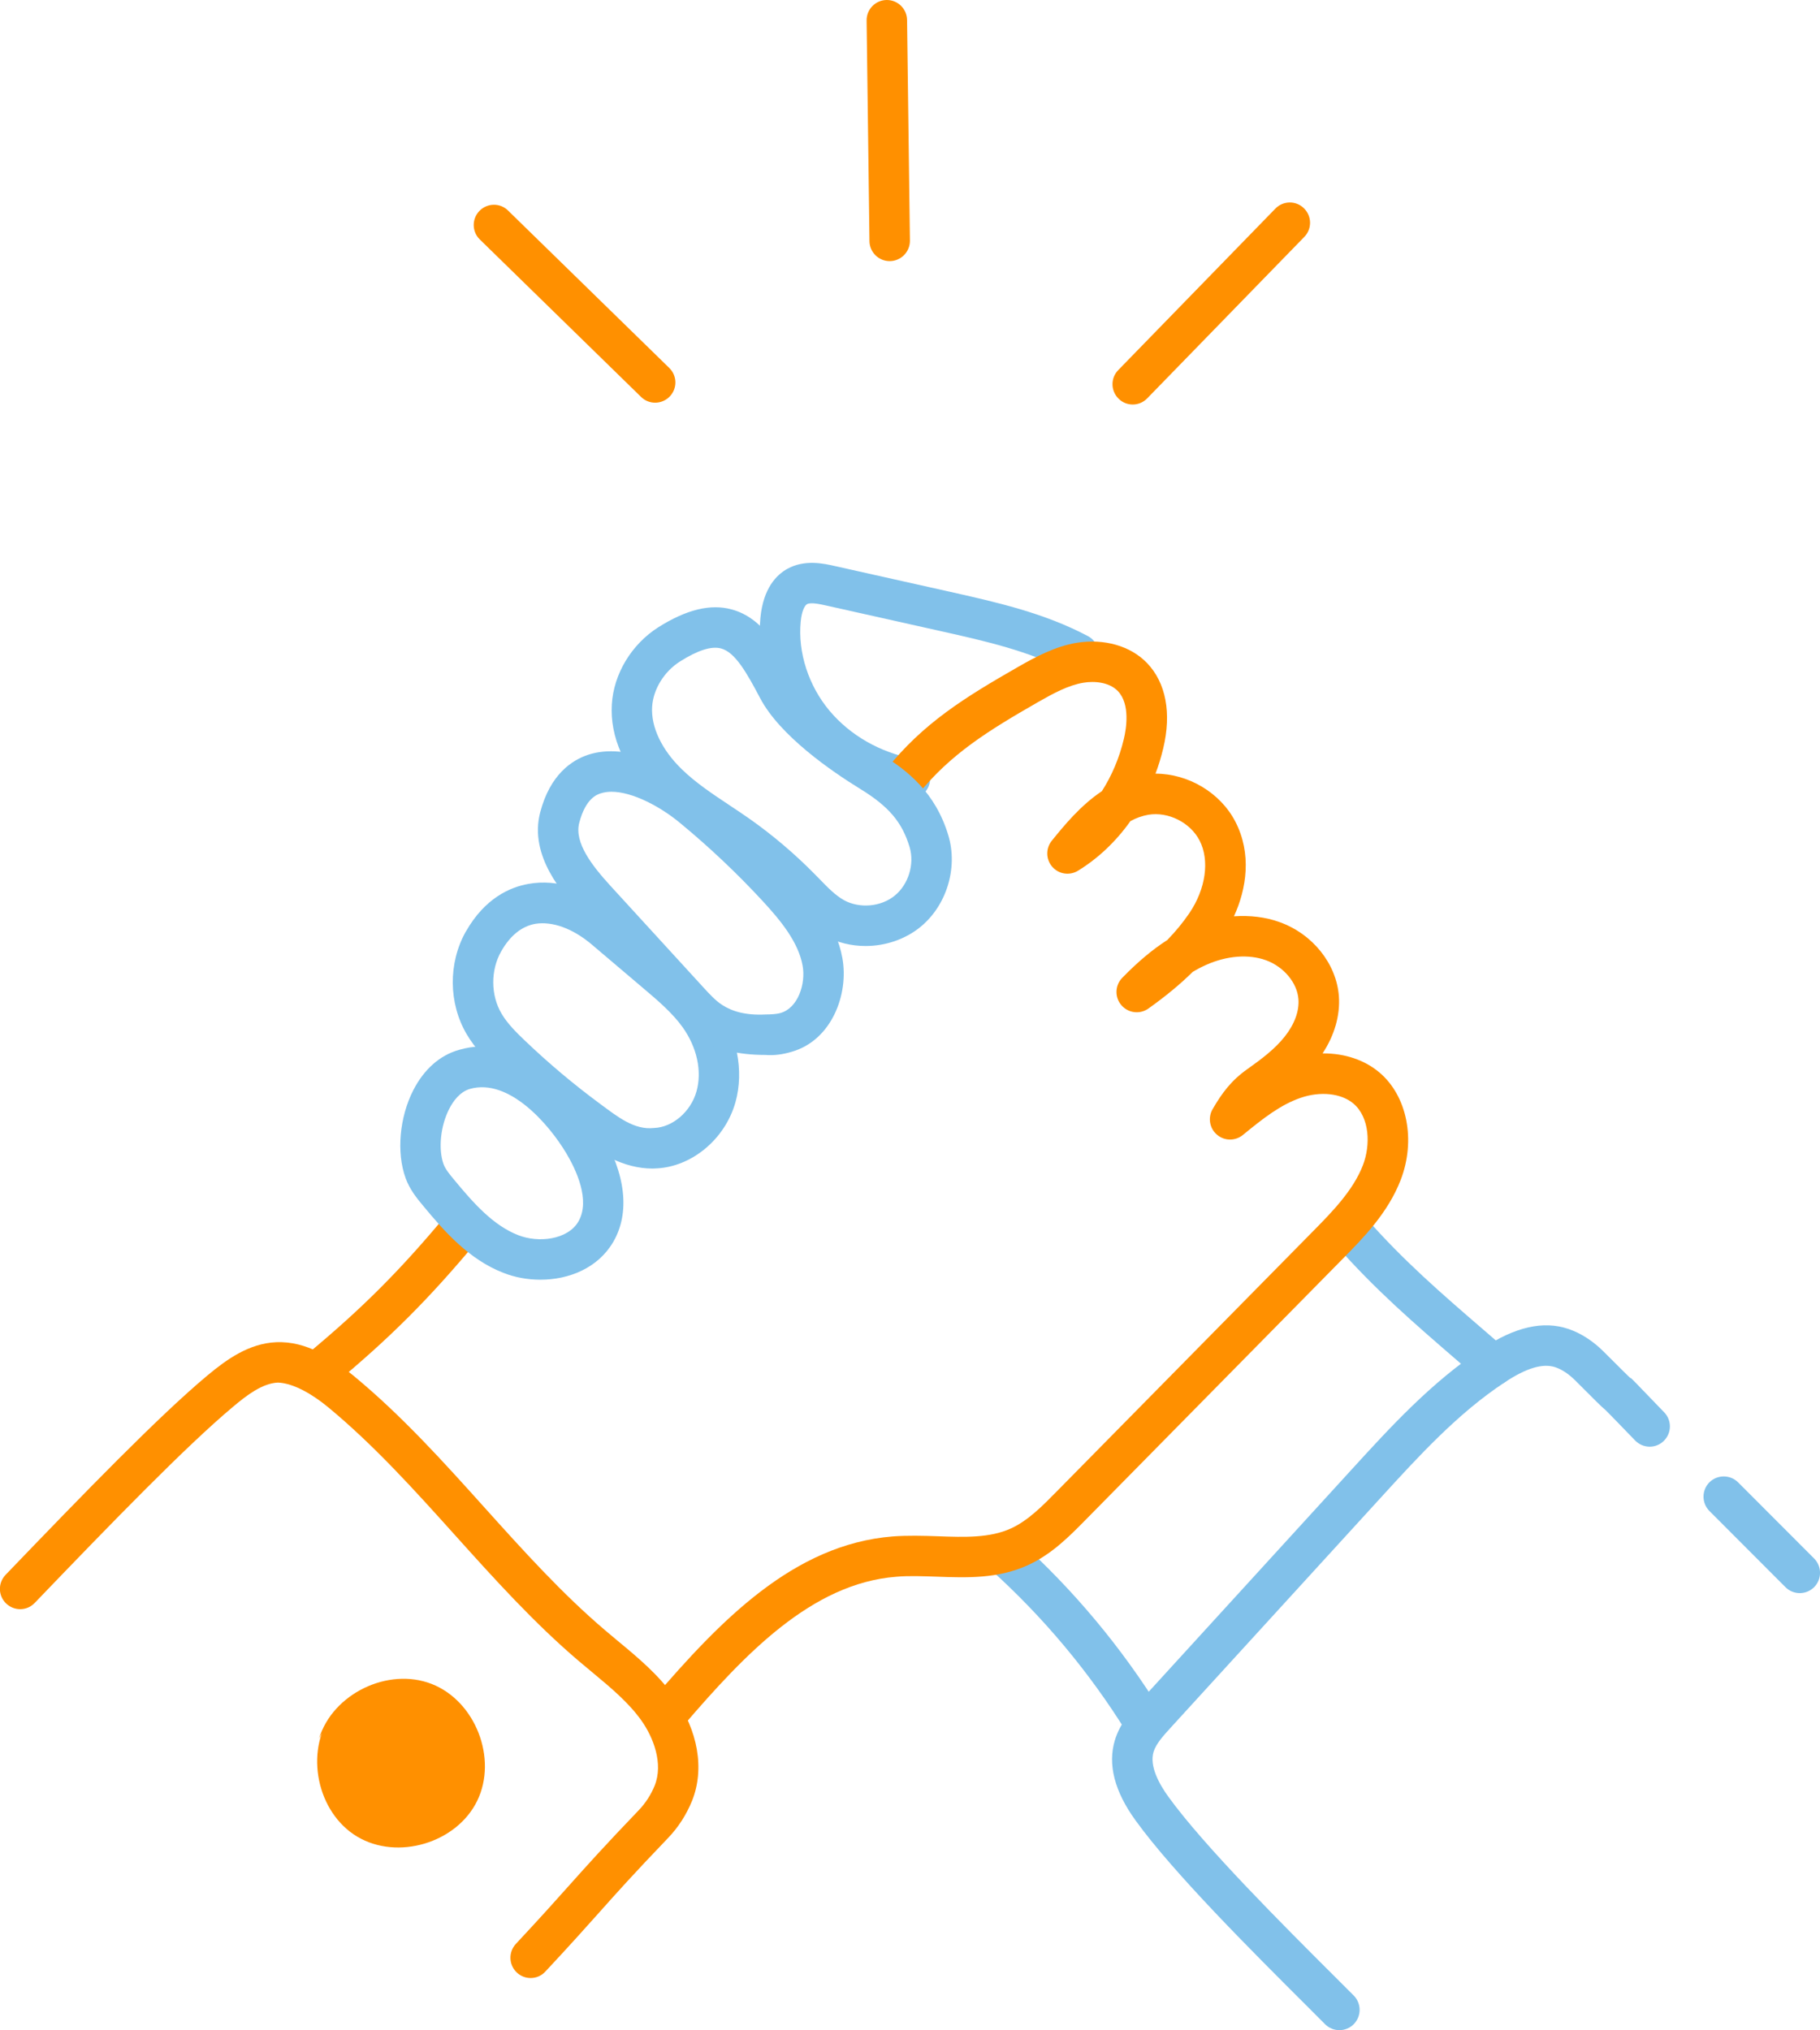 <svg width="373" height="416" viewBox="0 0 373 416" fill="none" xmlns="http://www.w3.org/2000/svg">
<g clip-path="url(#clip0)">
<path d="M186.459 163.716C186.213 163.716 185.944 163.693 185.687 163.634C176.975 161.983 169.152 157.51 163.691 151.022C157.879 144.124 155.026 135.224 155.844 126.582C156.429 120.515 159.154 117.787 161.364 116.557C164.919 114.602 168.813 115.468 171.128 115.995L194.598 121.242C204.093 123.373 213.928 125.563 222.955 130.341C224.978 131.418 225.739 133.936 224.674 135.95C223.599 137.988 221.049 138.702 219.073 137.672C211.028 133.409 201.766 131.324 192.785 129.322L169.316 124.076C168.286 123.853 166.17 123.349 165.386 123.806C164.942 124.052 164.311 125.153 164.1 127.378C163.492 133.702 165.714 140.541 170.029 145.67C174.274 150.706 180.39 154.196 187.254 155.495C189.488 155.917 190.973 158.095 190.552 160.344C190.154 162.334 188.412 163.716 186.459 163.716Z" fill="#81C1EA"/>
<path d="M234.52 357.084C233.14 357.084 231.784 356.381 231 355.117C223.282 342.645 213.822 331.344 202.923 321.53C201.216 319.996 201.087 317.373 202.619 315.663C204.175 313.965 206.771 313.848 208.478 315.359C219.961 325.699 229.913 337.609 238.04 350.749C239.256 352.693 238.648 355.257 236.707 356.452C236.029 356.885 235.28 357.084 234.52 357.084Z" fill="#81C1EA"/>
<path d="M306.123 283.926C305.152 283.926 304.193 283.598 303.41 282.907L298.627 278.762C289.915 271.243 281.694 264.158 273.649 254.965C272.14 253.244 272.316 250.621 274.035 249.11C275.754 247.599 278.361 247.763 279.882 249.497C287.529 258.256 295.54 265.154 304.018 272.473L308.836 276.63C310.555 278.141 310.742 280.764 309.245 282.486C308.438 283.446 307.28 283.926 306.123 283.926Z" fill="#81C1EA"/>
<path d="M137.006 354.953C136.047 354.953 135.088 354.625 134.305 353.945C132.574 352.446 132.375 349.823 133.872 348.09C147.566 332.152 162.628 316.448 182.963 314.832C186.027 314.609 189.138 314.691 192.225 314.796C197.709 314.996 202.854 315.171 207.193 313.192C210.678 311.599 213.66 308.578 216.536 305.65L269.1 252.296C272.959 248.385 277.333 243.935 279.321 238.77C280.911 234.648 280.736 228.98 277.368 226.123C274.877 224.027 270.632 223.558 266.574 224.952C262.47 226.357 258.938 229.109 254.729 232.564C253.173 233.829 250.951 233.829 249.42 232.517C247.888 231.229 247.513 229.004 248.519 227.282C250.449 223.956 252.32 221.415 255.687 219.038C258.412 217.106 261.277 214.986 263.324 212.374C265.3 209.88 266.294 207.175 266.107 204.751C265.861 201.39 263.113 198.099 259.453 196.764C255.886 195.476 251.419 195.827 247.198 197.713C246.274 198.123 245.35 198.603 244.426 199.165C241.842 201.718 238.848 204.177 235.364 206.66C233.609 207.901 231.212 207.608 229.809 205.957C228.417 204.329 228.499 201.893 230.008 200.359C233.188 197.092 236.205 194.562 239.222 192.63C240.965 190.838 242.462 189.012 243.76 187.103C247.128 182.137 247.946 176.294 245.841 172.218C243.935 168.541 239.445 166.281 235.364 166.949C234.077 167.171 232.849 167.616 231.68 168.248C228.745 172.382 225.108 175.86 220.945 178.413C219.214 179.479 216.981 179.139 215.659 177.617C214.326 176.095 214.291 173.834 215.566 172.265C218.092 169.15 221.448 165.04 225.821 162.124C227.856 158.95 229.4 155.32 230.323 151.444C230.815 149.382 231.68 144.312 229.107 141.618C227.353 139.78 224.289 139.51 222.044 139.897C218.945 140.412 215.905 142.063 212.783 143.843C202.55 149.71 194.797 154.5 188.12 162.815C186.67 164.595 184.074 164.887 182.297 163.459C180.507 162.018 180.227 159.407 181.653 157.627C189.243 148.165 197.639 142.965 208.678 136.641C212.327 134.557 216.244 132.46 220.688 131.711C226.277 130.821 231.692 132.332 235.095 135.88C238.954 139.909 240.135 146.115 238.392 153.376C237.971 155.132 237.445 156.866 236.814 158.529C243.502 158.54 250.109 162.393 253.197 168.401C256.565 174.935 255.489 182.126 252.893 187.759C256.144 187.548 259.348 187.887 262.283 188.965C269.042 191.401 273.907 197.502 274.398 204.142C274.678 208.053 273.497 212.152 271.053 215.853C271.123 215.853 271.194 215.853 271.252 215.853C275.602 215.853 279.695 217.199 282.735 219.787C288.395 224.589 290.196 233.629 287.074 241.757C284.454 248.537 279.438 253.643 275.006 258.128L222.442 311.482C219.203 314.773 215.519 318.52 210.631 320.734C204.538 323.521 198.142 323.31 191.944 323.076C189.161 322.994 186.378 322.853 183.63 323.099C166.416 324.458 152.711 338.862 140.152 353.5C139.322 354.461 138.164 354.953 137.006 354.953Z" fill="#FF9000"/>
<path d="M177.395 193.847C174.495 193.847 171.595 193.157 169.034 191.751C166.122 190.159 163.888 187.852 161.912 185.814L161.105 184.994C157.422 181.223 153.34 177.757 149.025 174.689C147.692 173.764 146.336 172.85 144.968 171.948C141.226 169.454 137.355 166.878 133.952 163.575C128.023 157.814 124.983 150.998 125.392 144.358C125.755 138.104 129.415 132.038 134.911 128.537C140.688 124.895 145.611 123.7 149.926 124.871C156.498 126.628 160.006 133.303 163.105 139.182C165.362 143.491 171.934 149.253 180.681 154.628C185.955 157.86 191.708 162.357 194.363 171.199C196.362 177.886 193.988 185.603 188.586 189.983C185.44 192.524 181.406 193.847 177.395 193.847ZM139.331 135.563C136.092 137.624 133.858 141.266 133.648 144.85C133.402 148.984 135.612 153.621 139.717 157.614C142.57 160.39 145.962 162.65 149.563 165.039C150.978 165.988 152.405 166.925 153.796 167.908C158.533 171.269 162.976 175.052 167.022 179.174L167.864 180.029C169.572 181.797 171.209 183.483 173.01 184.479C176.202 186.2 180.552 185.826 183.359 183.53C186.177 181.258 187.463 177.066 186.422 173.588C184.891 168.482 182.166 165.262 176.354 161.69C170.402 158.036 159.831 150.764 155.773 143.035C152.99 137.753 150.639 133.643 147.786 132.881C145.81 132.343 142.968 133.256 139.331 135.563Z" fill="#81C1EA"/>
<path d="M65.685 284.734C64.492 284.734 63.311 284.219 62.504 283.223C61.042 281.467 61.288 278.843 63.053 277.391C74.221 268.105 81.927 260.411 91.446 248.981C92.92 247.236 95.551 246.99 97.281 248.442C99.036 249.918 99.281 252.541 97.819 254.286C87.938 266.149 79.951 274.136 68.339 283.774C67.556 284.418 66.62 284.734 65.685 284.734Z" fill="#FF9000"/>
<path d="M108.753 405.319C107.735 405.319 106.718 404.945 105.923 404.195C104.251 402.626 104.169 400.003 105.724 398.328C110.916 392.765 113.91 389.416 116.716 386.266C120.353 382.202 123.686 378.467 130.96 370.878C132.304 369.473 133.415 367.751 134.164 365.913C135.988 361.381 133.918 355.994 131.392 352.469C128.761 348.803 125.159 345.817 121.347 342.643L118.739 340.465C109.419 332.549 101.187 323.391 93.223 314.538C85.073 305.474 76.641 296.105 67.204 288.317C64.082 285.741 60.176 283.422 56.949 283.305C53.745 283.457 50.541 285.928 47.793 288.235C38.215 296.246 23.083 311.833 7.11 328.462C5.519 330.125 2.911 330.16 1.251 328.567C-0.398 326.986 -0.445 324.363 1.146 322.7C17.283 305.907 32.579 290.144 42.472 281.877C46.553 278.469 51.055 275.295 56.563 275.037C62.854 274.756 68.163 278.352 72.478 281.923C82.383 290.097 91.025 299.712 99.374 308.999C107.151 317.641 115.208 326.588 124.095 334.13L126.621 336.249C130.679 339.61 134.854 343.077 138.116 347.621C143.063 354.518 144.454 362.517 141.823 369.028C140.677 371.85 138.993 374.473 136.912 376.628C129.743 384.111 126.457 387.788 122.879 391.805C120.037 394.979 117.009 398.387 111.758 404.008C110.963 404.874 109.864 405.319 108.753 405.319Z" fill="#FF9000"/>
<path d="M274.502 416C273.438 416 272.374 415.591 271.567 414.783L268 411.211C256.388 399.629 240.484 383.761 232.731 373.034C228.416 367.085 226.99 361.557 228.486 356.592C229.539 353.102 231.866 350.538 233.749 348.488L276.841 301.306C284.968 292.406 293.376 283.201 303.854 276.303C310.543 271.865 316.308 270.588 321.43 272.31C324.061 273.212 326.54 274.816 328.785 277.088C332.761 281.07 333.848 282.124 334.176 282.405C334.176 282.205 334.188 282.276 341.075 289.408C342.666 291.059 342.619 293.67 340.97 295.275C339.333 296.867 336.725 296.832 335.111 295.169C330.972 290.895 329.58 289.454 329.077 288.963C328.352 288.389 326.996 287.042 322.915 282.943C321.582 281.597 320.155 280.636 318.775 280.168C316.214 279.301 312.823 280.32 308.414 283.236C298.814 289.56 290.756 298.378 282.968 306.903L239.876 354.074C238.426 355.667 236.929 357.306 236.415 358.981C235.538 361.909 237.584 365.586 239.444 368.162C246.811 378.351 263.077 394.582 273.847 405.32L277.437 408.904C279.051 410.532 279.051 413.155 277.437 414.783C276.63 415.591 275.566 416 274.502 416Z" fill="#81C1EA"/>
<path d="M110.752 262.226C108.086 262.226 105.454 261.734 103.104 260.797C96.169 258.08 91.165 252.471 86.639 246.979C85.516 245.632 83.973 243.77 83.119 241.393C83.119 241.393 83.119 241.392 83.119 241.381C81.225 236.158 81.868 228.921 84.709 223.381C86.92 219.084 90.159 216.226 94.088 215.125C106.016 211.659 116.938 221.637 123.147 232.012C128.269 240.549 129.158 248.536 125.673 254.497C122.551 259.837 116.61 262.226 110.752 262.226ZM90.907 238.559C91.27 239.577 92.205 240.702 93.024 241.685C97.035 246.545 101.046 251.066 106.156 253.08C110.378 254.754 116.353 254.028 118.528 250.328C121.066 245.971 118.06 239.671 116.049 236.298C112.482 230.338 104.308 220.887 96.333 223.124C94.24 223.721 92.86 225.665 92.077 227.199C90.276 230.677 89.785 235.455 90.907 238.559Z" fill="#81C1EA"/>
<path d="M133.731 239.449C127.802 239.449 122.704 236.287 118.073 232.868C112.425 228.699 106.976 224.108 101.865 219.248C99.76 217.258 97.387 214.88 95.656 211.941C91.914 205.605 91.832 197.338 95.469 190.885C95.469 190.885 95.469 190.885 95.481 190.885C99.386 183.999 104.578 181.786 108.25 181.13C114.296 180.017 120.763 182.219 126.61 187.184L137.263 196.213C140.561 199.024 143.975 201.916 146.7 205.734C151.038 211.859 152.547 219.389 150.723 225.877C148.594 233.453 141.707 239.168 134.351 239.426C134.141 239.438 133.942 239.449 133.731 239.449ZM102.696 194.984C100.521 198.825 100.556 203.954 102.801 207.725C103.994 209.751 105.818 211.554 107.584 213.241C112.437 217.878 117.617 222.235 122.985 226.193C126.575 228.839 129.989 231.603 134.047 231.135C137.848 231.006 141.59 227.785 142.747 223.628C143.905 219.529 142.853 214.646 139.941 210.547C137.836 207.584 134.819 205.02 131.895 202.549L121.254 193.52C117.372 190.241 113.208 188.742 109.7 189.304C106.905 189.808 104.543 191.716 102.696 194.984Z" fill="#81C1EA"/>
<path d="M156.838 216.168C151.271 216.168 146.898 215.079 143.472 212.854C141.226 211.378 139.484 209.481 137.94 207.795L118.949 187.055C115.511 183.296 108.367 175.461 110.705 166.479C112.74 158.692 117.207 155.752 120.598 154.64C128.433 152.122 138.198 156.876 144.688 162.217C150.991 167.404 157.001 173.108 162.544 179.115C167.035 183.998 171.373 189.467 172.636 196.295C174.004 203.731 170.438 213.193 162.24 215.524C160.369 216.086 158.627 216.308 156.838 216.168ZM125.323 162.24C124.551 162.24 123.814 162.345 123.148 162.556C122.376 162.802 120.025 163.563 118.716 168.599C117.651 172.651 121.335 177.382 125.065 181.469L144.045 202.209C145.366 203.661 146.617 205.019 147.985 205.909C150.032 207.244 152.803 208.087 156.908 207.877C157.96 207.865 159.083 207.83 159.972 207.572C163.515 206.565 165.187 201.635 164.486 197.841C163.608 193.086 160.1 188.753 156.44 184.783C151.154 179.045 145.424 173.623 139.402 168.657C135.379 165.308 129.649 162.24 125.323 162.24ZM114.716 167.545H114.822H114.716Z" fill="#81C1EA"/>
<path d="M67.984 351.211C62.383 359.033 64.967 371.435 73.223 376.354C81.479 381.272 93.594 377.653 97.804 368.999C102.014 360.345 97.43 348.564 88.472 345.063C79.514 341.561 68.171 347.077 65.377 356.281" fill="#FF9000"/>
<path d="M368.86 326.448C367.796 326.448 366.732 326.038 365.925 325.23L350.337 309.62C348.723 307.992 348.723 305.369 350.337 303.741C351.962 302.137 354.582 302.137 356.207 303.741L371.795 319.351C373.409 320.979 373.409 323.602 371.795 325.23C370.977 326.038 369.913 326.448 368.86 326.448Z" fill="#81C1EA"/>
<path d="M134.269 82.514C133.229 82.514 132.176 82.128 131.381 81.332L98.346 49.08C96.697 47.488 96.662 44.853 98.264 43.213C99.866 41.574 102.497 41.527 104.123 43.143L137.158 75.394C138.807 76.999 138.842 79.622 137.24 81.261C136.433 82.093 135.345 82.514 134.269 82.514Z" fill="#FF9000"/>
<path d="M182.331 53.506C180.074 53.506 178.215 51.679 178.192 49.407L177.607 4.204C177.584 1.909 179.408 0.035 181.7 0C181.723 0 181.735 0 181.758 0C184.015 0 185.874 1.827 185.898 4.099L186.483 49.302C186.506 51.597 184.682 53.471 182.39 53.506C182.366 53.506 182.343 53.506 182.331 53.506Z" fill="#FF9000"/>
<path d="M232.148 82.889C231.107 82.889 230.055 82.502 229.26 81.706C227.611 80.102 227.576 77.478 229.178 75.839L261.371 42.756C262.961 41.105 265.593 41.058 267.23 42.674C268.879 44.278 268.914 46.902 267.312 48.541L235.118 81.624C234.311 82.467 233.224 82.889 232.148 82.889Z" fill="#FF9000"/>
</g>
<defs>
<clipPath id="clip0">
<rect width="373" height="416" fill="white"/>
</clipPath>
</defs>
</svg>
